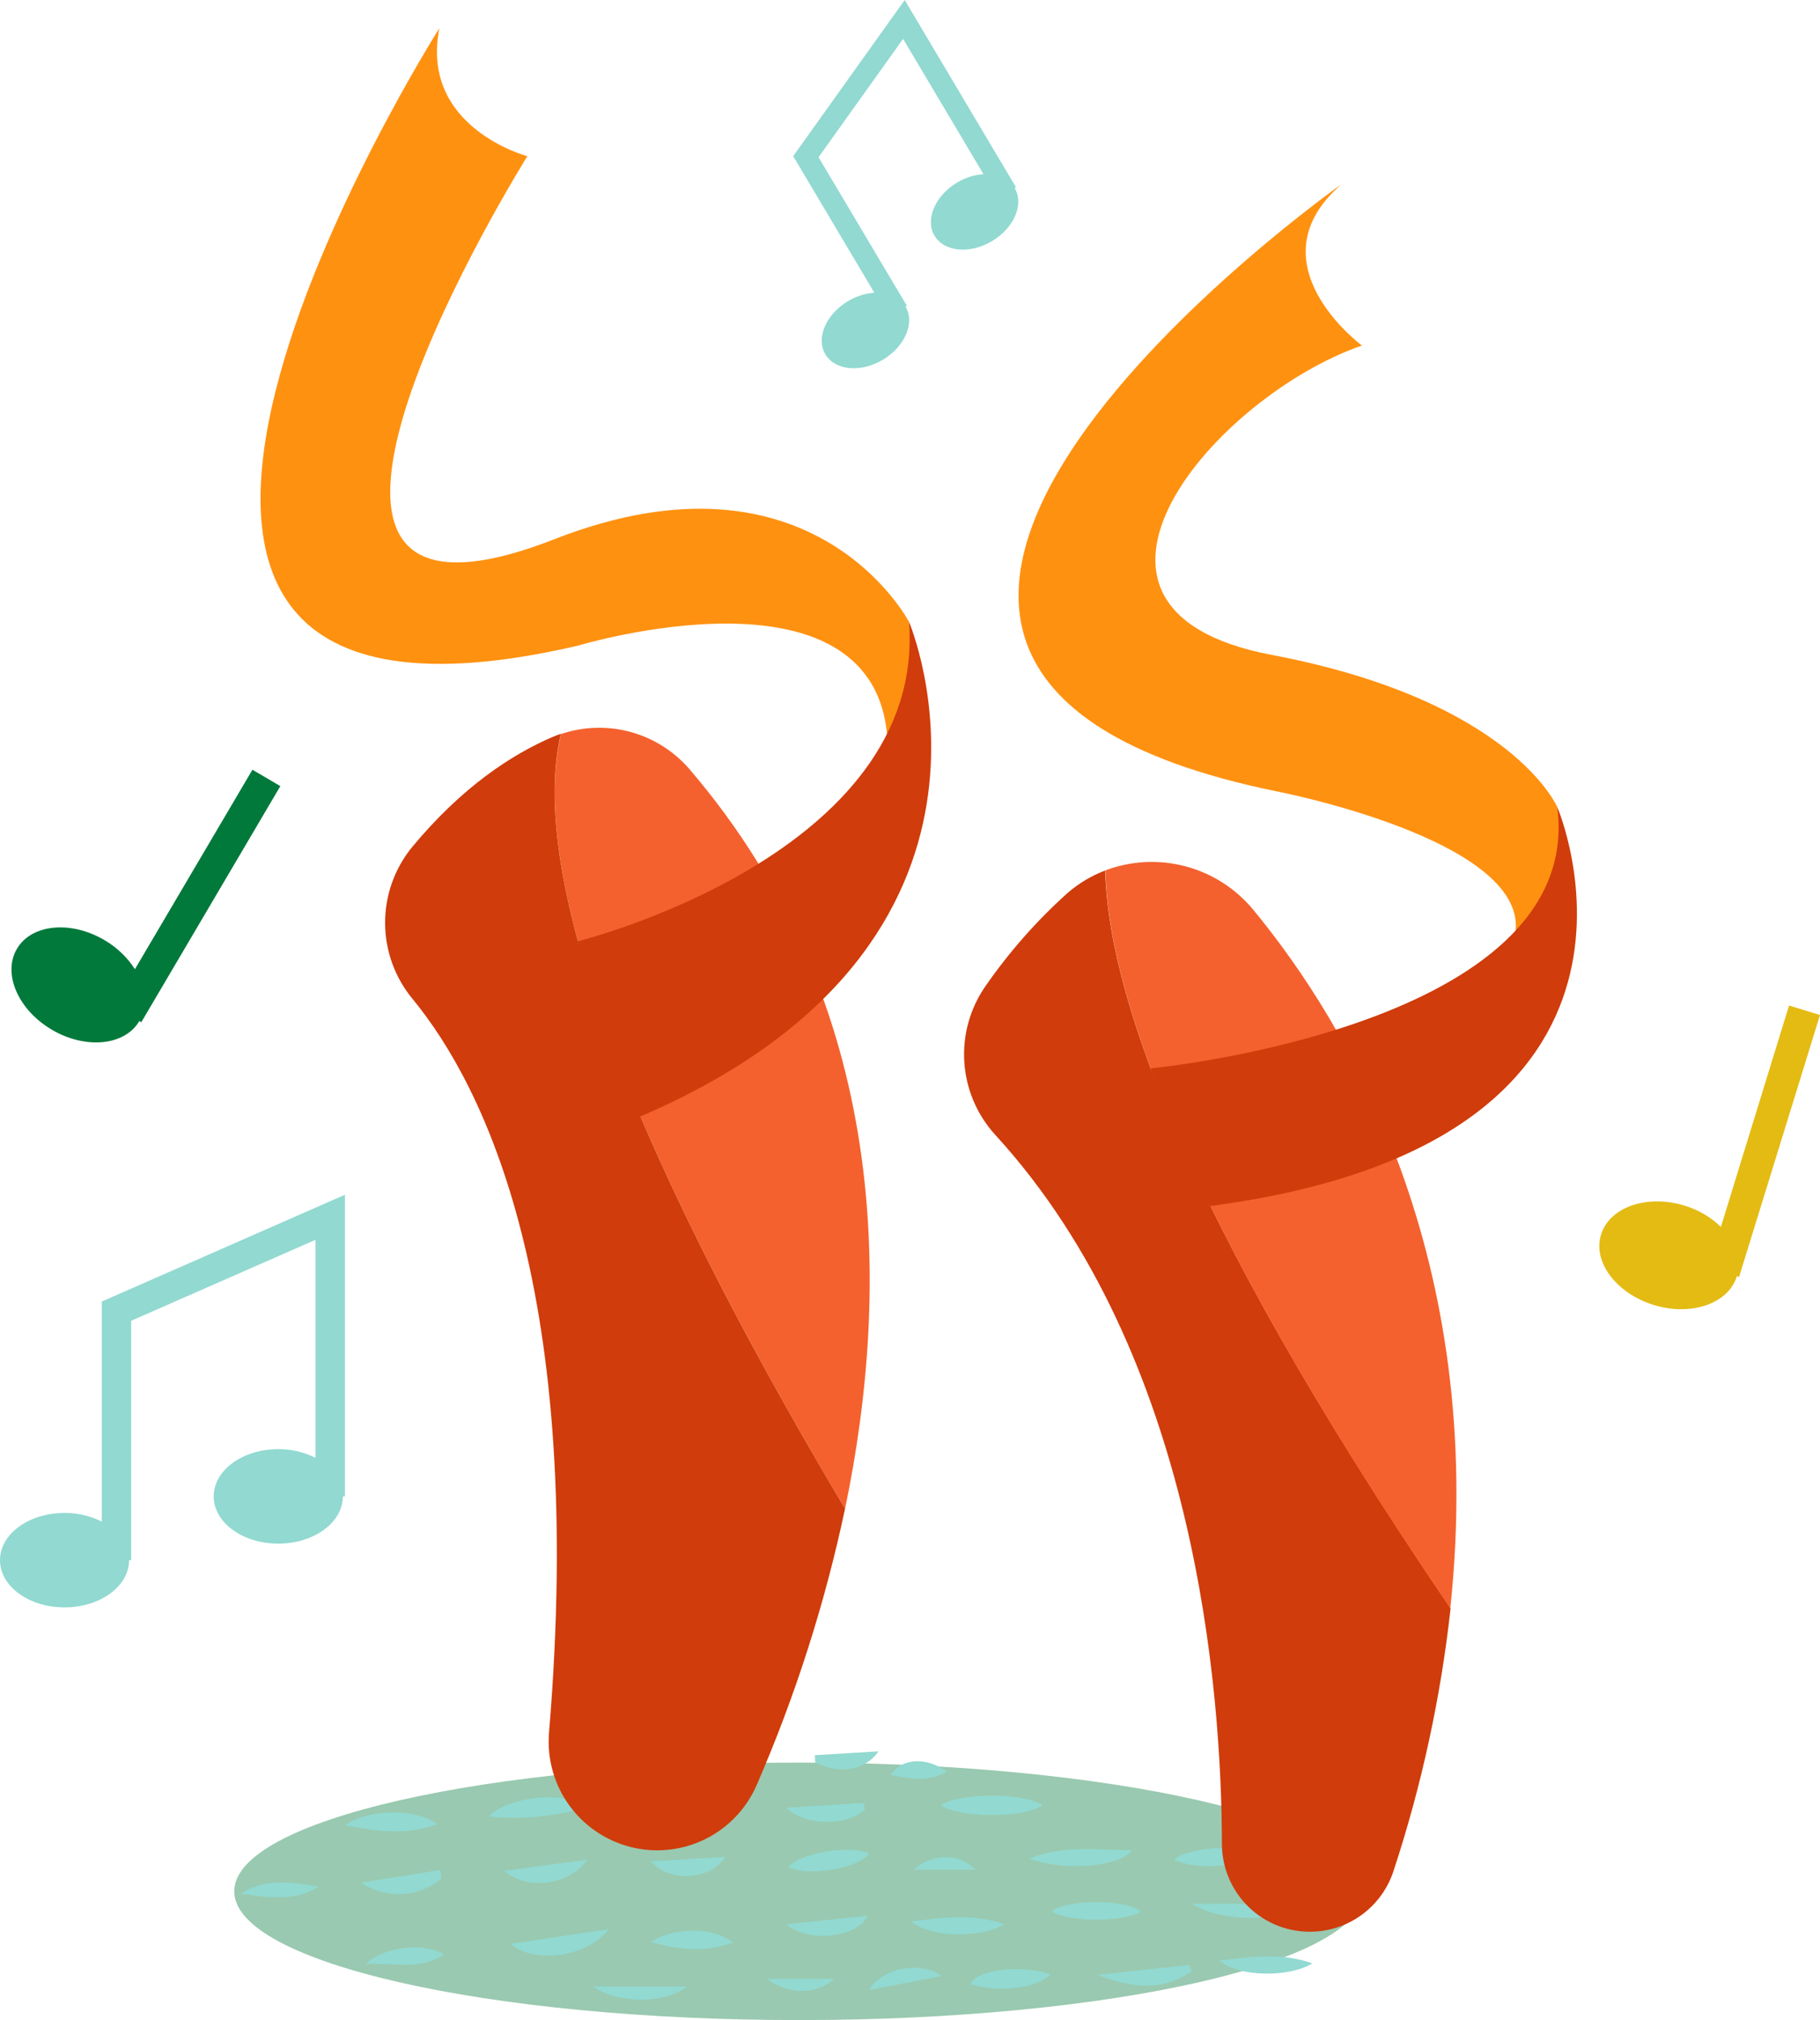 <?xml version="1.0" encoding="UTF-8"?> <svg xmlns="http://www.w3.org/2000/svg" width="119" height="132" viewBox="0 0 119 132" fill="none"><g clip-path="url(#clip0_395_18644)"><path d="M52.244 132C72.638 132 89.171 128.233 89.171 123.587C89.171 118.94 72.638 115.174 52.244 115.174C31.849 115.174 15.316 118.94 15.316 123.587C15.316 128.233 31.849 132 52.244 132Z" fill="#01793B" fill-opacity="0.4"></path><path d="M77.926 124.402H84.795C83.762 125.639 79.817 125.611 77.926 124.402Z" fill="#91D9D1"></path><path d="M59.562 125.55C61.777 125.284 63.629 125.019 65.668 125.733C64.124 126.677 60.822 126.626 59.562 125.55Z" fill="#91D9D1"></path><path d="M79.711 128.112C81.925 127.847 83.777 127.582 85.812 128.295C84.268 129.239 80.986 129.192 79.711 128.112Z" fill="#91D9D1"></path><path d="M67.293 121.446C69.737 120.49 71.819 120.923 74.018 120.888C73.297 121.992 69.574 122.304 67.293 121.446Z" fill="#91D9D1"></path><path d="M56.841 121.096C56.19 122.094 52.81 122.656 51.535 121.997C52.342 121.076 55.441 120.542 56.841 121.096Z" fill="#91D9D1"></path><path d="M68.681 129C67.948 129.909 65.266 130.245 63.469 129.648C63.831 128.7 66.716 128.341 68.681 129Z" fill="#91D9D1"></path><path d="M82.224 121.1C81.007 122.04 78.282 122.215 76.766 121.533C77.444 120.768 80.82 120.46 82.224 121.1Z" fill="#91D9D1"></path><path d="M74.606 124.909C73.514 125.619 69.806 125.615 68.758 124.909C69.713 124.082 73.639 124.082 74.606 124.909Z" fill="#91D9D1"></path><path d="M51.414 125.732L56.724 125.186C56.12 126.586 52.833 127.023 51.414 125.732Z" fill="#91D9D1"></path><path d="M56.84 130.037C57.573 128.618 60.247 128.087 61.573 129.125L56.84 130.037Z" fill="#91D9D1"></path><path d="M54.542 129.305C53.423 130.381 51.497 130.35 50.145 129.305H54.542Z" fill="#91D9D1"></path><path d="M77.925 128.81C76.257 129.941 74.53 130.101 71.723 129.044L77.754 128.4L77.925 128.81Z" fill="#91D9D1"></path><path d="M59.715 122.172C61.087 121.056 62.69 121.08 63.793 122.172H59.715Z" fill="#91D9D1"></path><path d="M31.953 118.696C33.306 117.331 37.021 117.008 38.358 118.084C36.284 118.708 34.108 118.916 31.953 118.696Z" fill="#91D9D1"></path><path d="M68.163 117.96C66.942 118.837 62.705 118.798 61.488 117.96C62.736 117.148 66.864 117.098 68.163 117.96Z" fill="#91D9D1"></path><path d="M39.796 126.057C38.443 127.909 34.845 128.354 33.395 127.02L39.796 126.057Z" fill="#91D9D1"></path><path d="M22.555 119.274C24.114 118.155 27.35 118.17 28.601 119.204C26.613 119.937 24.781 119.695 22.555 119.274Z" fill="#91D9D1"></path><path d="M42.551 121.621L47.42 121.336C46.48 122.88 43.74 123.025 42.551 121.621Z" fill="#91D9D1"></path><path d="M36.336 114.933L41.611 114.262C40.952 115.798 38.332 116.243 36.406 115.408L36.336 114.933Z" fill="#91D9D1"></path><path d="M44.914 129.801C43.522 130.971 40.306 130.944 38.797 129.801H44.914Z" fill="#91D9D1"></path><path d="M28.865 122.757C28.134 123.368 27.224 123.723 26.272 123.769C25.321 123.816 24.381 123.551 23.594 123.014L28.787 122.191L28.865 122.757Z" fill="#91D9D1"></path><path d="M47.931 126.934C46.009 127.621 44.387 127.398 42.562 126.911C43.97 125.92 46.679 125.897 47.931 126.934Z" fill="#91D9D1"></path><path d="M38.407 121.512C37.238 123.201 34.431 123.567 32.98 122.249L38.407 121.512Z" fill="#91D9D1"></path><path d="M42.125 117.687C43.985 117.492 45.634 117.254 47.337 118.143C45.989 119.021 43.365 118.814 42.125 117.687Z" fill="#91D9D1"></path><path d="M20.834 123.272C19.22 124.317 17.469 123.955 15.73 123.752C17.329 122.703 19.075 122.98 20.834 123.272Z" fill="#91D9D1"></path><path d="M56.541 118.271C55.371 119.293 52.759 119.382 51.391 118.126L56.486 117.811C56.506 117.967 56.525 118.119 56.541 118.271Z" fill="#91D9D1"></path><path d="M23.91 128.341C25.134 127.171 27.723 126.91 29.037 127.705C27.45 128.778 25.832 128.236 23.91 128.341Z" fill="#91D9D1"></path><path d="M49.476 115.49C48.174 116.66 46.357 116.731 45.105 115.49H49.476Z" fill="#91D9D1"></path><path d="M53.277 114.691L57.437 114.441C56.513 115.783 54.728 115.923 53.293 115.143C53.305 115.003 53.281 114.855 53.277 114.691Z" fill="#91D9D1"></path><path d="M61.922 115.764C60.651 116.474 59.501 116.244 58.242 115.975C58.956 114.875 60.57 114.785 61.922 115.764Z" fill="#91D9D1"></path><path d="M59.432 40.63C59.432 40.63 53.167 28.621 36.263 35.228C13.168 44.257 34.481 10.208 34.481 10.208C34.481 10.208 27.436 8.34 28.727 1.846C28.727 1.846 -2.852 51.632 37.787 42.19C37.787 42.19 56.855 36.425 57.997 47.95C57.982 47.95 60.212 47.26 59.432 40.63Z" fill="#FF9110"></path><path d="M101.818 52.732C101.818 52.732 98.863 45.77 83.136 42.791C67.409 39.811 79.495 25.879 89.05 22.579C89.05 22.579 81.748 17.189 87.725 12.029C87.725 12.029 43.191 43.465 83.436 51.703C83.436 51.703 99.682 54.823 99.101 60.818C99.097 60.818 103.28 58.848 101.818 52.732Z" fill="#FF9110"></path><path d="M55.256 98.583C58.25 84.175 58.187 65.583 45.119 50.306C44.108 49.115 42.764 48.255 41.259 47.838C39.754 47.421 38.158 47.465 36.679 47.966C35.143 54.358 37.225 68.321 55.256 98.583Z" fill="#F4612E"></path><path d="M36.673 47.949C36.49 48.012 36.311 48.078 36.131 48.156C33.488 49.287 30.213 51.409 26.939 55.36C25.79 56.766 25.169 58.528 25.18 60.344C25.191 62.159 25.835 63.914 27.001 65.305C31.679 71.015 38.307 84.381 35.897 113.228C35.756 114.952 36.249 116.668 37.284 118.054C38.318 119.44 39.823 120.401 41.515 120.755C43.113 121.092 44.778 120.866 46.228 120.116C47.679 119.366 48.826 118.139 49.476 116.64C52.002 110.83 53.938 104.78 55.254 98.582C37.223 68.32 35.141 54.357 36.673 47.949Z" fill="#D03C0B"></path><path d="M72.261 56.881C71.349 57.228 70.505 57.735 69.77 58.379C67.772 60.179 65.987 62.203 64.453 64.412C63.431 65.866 62.937 67.625 63.051 69.398C63.165 71.171 63.881 72.852 65.08 74.163C78.269 88.551 79.871 110.642 79.895 120.494C79.898 121.895 80.412 123.246 81.341 124.294C82.27 125.342 83.55 126.014 84.939 126.184C86.264 126.349 87.605 126.047 88.732 125.33C89.859 124.613 90.701 123.527 91.115 122.257C92.951 116.682 94.202 110.93 94.846 105.096C76.772 78.531 72.452 64.319 72.261 56.881Z" fill="#D03C0B"></path><path d="M94.827 105.1C97.267 82.112 88.043 66.843 81.961 59.468C80.819 58.078 79.271 57.08 77.534 56.615C75.796 56.15 73.957 56.241 72.273 56.874C72.453 64.32 76.772 78.532 94.827 105.1Z" fill="#F4612E"></path><path d="M37.789 61.507C37.789 61.507 60.603 55.84 59.434 40.629C59.434 40.629 68.37 61.581 41.89 72.946C41.875 72.958 39.309 70.68 37.789 61.507Z" fill="#D03C0B"></path><path d="M75.234 69.814C75.234 69.814 103.694 67.083 101.819 52.73C101.819 52.73 111.234 74.572 79.145 78.804C79.145 78.808 77.047 75.461 75.234 69.814Z" fill="#D03C0B"></path><path d="M118.999 66.327L116.976 65.703L112.52 80.169C111.85 79.524 111.036 79.048 110.146 78.781C107.694 78.028 105.257 78.866 104.688 80.657C104.119 82.447 105.674 84.514 108.126 85.271C110.579 86.027 113.011 85.189 113.565 83.395L113.709 83.441L118.999 66.327Z" fill="#E4BB13"></path><path d="M18.33 51.369L16.506 50.297L8.822 63.331C8.318 62.55 7.637 61.9 6.834 61.432C4.623 60.129 2.058 60.383 1.107 61.998C0.155 63.612 1.173 65.98 3.383 67.282C5.594 68.585 8.159 68.335 9.11 66.721L9.239 66.795L18.33 51.369Z" fill="#01793B"></path><path d="M22.553 78.07L6.655 85.048V99.428C5.899 99.049 5.064 98.856 4.218 98.862C1.879 98.862 0 100.243 0 101.948C0 103.652 1.887 105.033 4.218 105.033C6.55 105.033 8.44 103.652 8.44 101.948H8.577V86.304L20.627 81.015V95.263C19.873 94.882 19.039 94.687 18.195 94.693C15.855 94.693 13.973 96.078 13.973 97.782C13.973 99.487 15.863 100.867 18.195 100.867C20.526 100.867 22.417 99.483 22.417 97.782H22.553V78.07Z" fill="#91D9D1"></path><path d="M59.154 0L51.863 10.203L57.169 19.131C56.561 19.172 55.971 19.36 55.45 19.677C54.004 20.539 53.337 22.091 53.968 23.152C54.6 24.213 56.28 24.369 57.727 23.507C59.173 22.645 59.836 21.089 59.208 20.032L59.294 19.981L53.52 10.273L59.048 2.539L64.304 11.381C63.696 11.425 63.106 11.612 62.584 11.927C61.138 12.789 60.475 14.345 61.103 15.402C61.73 16.459 63.415 16.619 64.861 15.757C66.308 14.895 66.97 13.343 66.343 12.286L66.428 12.235L59.154 0Z" fill="#91D9D1"></path></g><defs><clipPath id="clip0_395_18644"><rect width="119" height="132" fill="white"></rect></clipPath></defs></svg> 